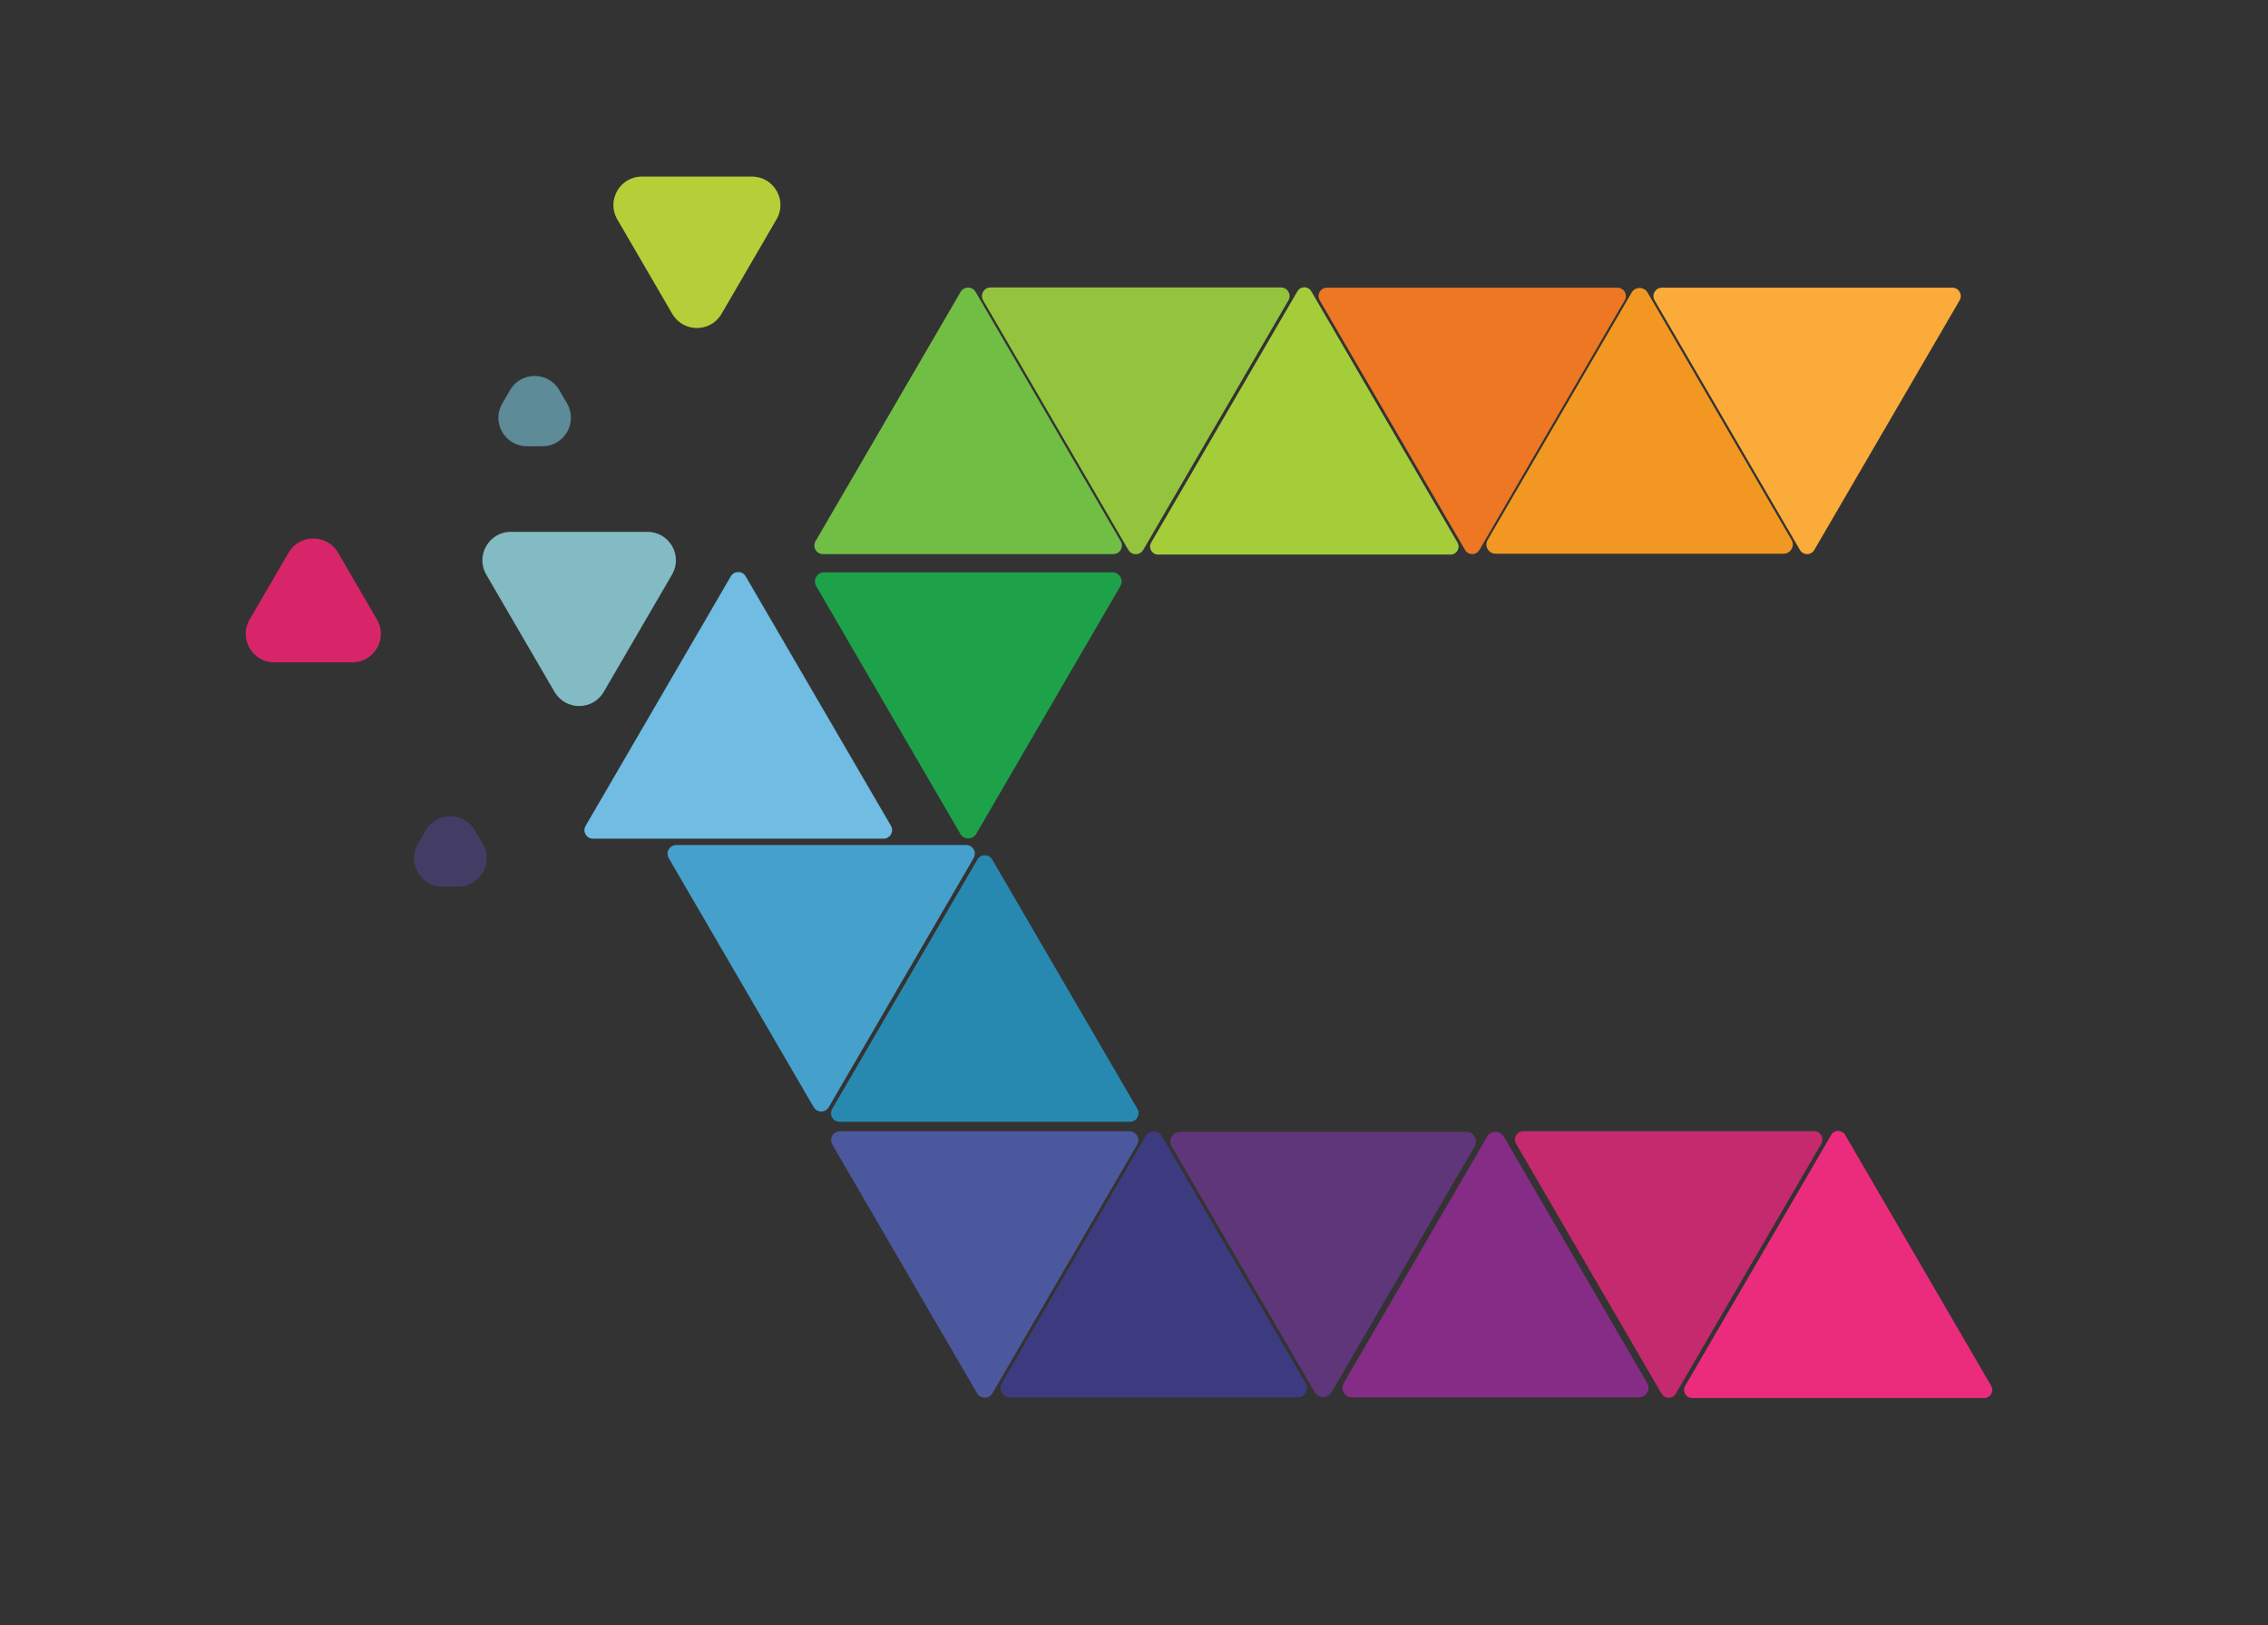<?xml version="1.0" encoding="utf-8"?>
<!-- Generator: Adobe Illustrator 25.4.1, SVG Export Plug-In . SVG Version: 6.00 Build 0)  -->
<svg version="1.1" id="Layer_1" xmlns="http://www.w3.org/2000/svg" xmlns:xlink="http://www.w3.org/1999/xlink" x="0px" y="0px"
	 viewBox="0 0 210.69 150.94" style="enable-background:new 0 0 210.69 150.94;" xml:space="preserve">
<rect x="0" y="0" width="210.69" height="150.94" fill="#333333" stroke="none"/>
<style type="text/css">
	.st0{fill:#F29822;}
	.st1{fill:#FAAB39;}
	.st2{fill:#A5CD3A;}
	.st3{fill:#ED7723;}
	.st4{fill:#852C86;}
	.st5{fill:#C42A6D;}
	.st6{fill:#3D3B80;}
	.st7{fill:#EB2C7D;}
	.st8{fill:#5F367A;}
	.st9{fill:#71BE45;}
	.st10{fill:#D82569;}
	.st11{fill:#5D8B97;}
	.st12{fill:#433D66;}
	.st13{fill:#70BCE2;}
	.st14{fill:#94C43E;}
	.st15{fill:#1DA24A;}
	.st16{fill:#B6CE38;}
	.st17{fill:#82BBC3;}
	.st18{fill:#46A0CC;}
	.st19{fill:#4C589E;}
	.st20{fill:#2789AF;}
	.st21{fill:#060808;}
	.st22{fill:#231F20;}
	.st23{fill:#FFFFFF;}
</style>
<g>
	<path class="st0" d="M38.31-146.44l-13.38,22.98c-0.33,0.57,0.08,1.28,0.74,1.28h26.75c0.66,0,1.07-0.71,0.74-1.28l-13.38-22.98
		C39.46-147.01,38.64-147.01,38.31-146.44z"/>
	<path class="st1" d="M55.29-122.54l13.49-23.17c0.31-0.53-0.07-1.18-0.68-1.18H41.13c-0.61,0-0.99,0.66-0.68,1.18l13.49,23.17
		C54.23-122.02,54.99-122.02,55.29-122.54z"/>
	<path class="st2" d="M7.27-146.57l-13.59,23.35c-0.29,0.49,0.07,1.11,0.64,1.11H21.5c0.57,0,0.92-0.62,0.64-1.11L8.55-146.57
		C8.26-147.06,7.55-147.06,7.27-146.57z"/>
	<path class="st3" d="M24.18-122.54l13.49-23.17c0.31-0.53-0.07-1.18-0.68-1.18H10.01c-0.61,0-0.99,0.66-0.68,1.18l13.49,23.17
		C23.12-122.02,23.88-122.02,24.18-122.54z"/>
	<path class="st4" d="M24.89-68.06L11.56-45.15c-0.34,0.58,0.08,1.32,0.76,1.32h26.67c0.68,0,1.1-0.73,0.76-1.32L26.41-68.06
		C26.07-68.64,25.23-68.64,24.89-68.06z"/>
	<path class="st5" d="M42.42-44.17l13.51-23.21c0.3-0.52-0.07-1.17-0.67-1.17H28.25c-0.6,0-0.97,0.65-0.67,1.17l13.51,23.21
		C41.38-43.66,42.12-43.66,42.42-44.17z"/>
	<path class="st6" d="M-6.84-68.07l-13.35,22.94c-0.34,0.58,0.08,1.32,0.76,1.32h26.7c0.68,0,1.1-0.73,0.76-1.32L-5.33-68.07
		C-5.66-68.65-6.5-68.65-6.84-68.07z"/>
	<path class="st7" d="M56.85-68.19l-13.56,23.3c-0.29,0.5,0.07,1.14,0.65,1.14h27.12c0.58,0,0.95-0.63,0.65-1.14l-13.56-23.3
		C57.86-68.69,57.14-68.69,56.85-68.19z"/>
	<path class="st8" d="M10.43-44.29l13.3-22.85c0.35-0.6-0.08-1.35-0.78-1.35H-3.65c-0.69,0-1.12,0.75-0.78,1.35l13.3,22.85
		C9.22-43.7,10.08-43.7,10.43-44.29z"/>
	<path class="st9" d="M-24.02-146.51l-13.48,23.17c-0.31,0.53,0.07,1.2,0.69,1.2h26.97c0.62,0,1-0.67,0.69-1.2l-13.48-23.17
		C-22.94-147.04-23.71-147.04-24.02-146.51z"/>
	<path class="st10" d="M-86.46-122.28l-3.62,6.22c-1.03,1.76,0.25,3.97,2.29,3.97h7.25c2.04,0,3.31-2.21,2.29-3.97l-3.62-6.22
		C-82.9-124.03-85.44-124.03-86.46-122.28z"/>
	<path class="st11" d="M-65.88-137.38l-0.72,1.24c-1.03,1.76,0.25,3.97,2.29,3.97h1.44c2.04,0,3.31-2.21,2.29-3.97l-0.72-1.24
		C-62.33-139.13-64.86-139.13-65.88-137.38z"/>
	<path class="st12" d="M-73.72-96.48l-0.72,1.24c-1.03,1.76,0.25,3.97,2.29,3.97h1.44c2.04,0,3.31-2.21,2.29-3.97l-0.72-1.24
		C-70.17-98.23-72.7-98.23-73.72-96.48z"/>
	<path class="st13" d="M-45.37-120.09l-13.49,23.18c-0.31,0.53,0.07,1.19,0.69,1.19h26.99c0.61,0,0.99-0.66,0.69-1.19L-44-120.09
		C-44.3-120.62-45.06-120.62-45.37-120.09z"/>
	<path class="st14" d="M-7.06-122.53l13.49-23.18c0.31-0.53-0.07-1.2-0.69-1.2h-26.98c-0.61,0-1,0.67-0.69,1.2l13.49,23.18
		C-8.13-122.01-7.37-122.01-7.06-122.53z"/>
	<path class="st15" d="M-22.57-96.17l13.39-23.01c0.33-0.57-0.08-1.28-0.74-1.28H-36.7c-0.66,0-1.07,0.71-0.74,1.28l13.39,23.01
		C-23.71-95.6-22.9-95.6-22.57-96.17z"/>
	<path class="st16" d="M-46.24-144.46l5.11-8.78c1.03-1.76-0.25-3.97-2.29-3.97h-10.22c-2.04,0-3.31,2.21-2.29,3.97l5.11,8.78
		C-49.79-142.71-47.25-142.71-46.24-144.46z"/>
	<path class="st17" d="M-57.17-109.35l6.34-10.89c1.03-1.76-0.25-3.97-2.29-3.97H-65.8c-2.04,0-3.31,2.21-2.29,3.97l6.34,10.89
		C-60.72-107.6-58.19-107.6-57.17-109.35z"/>
	<path class="st18" d="M-36.28-70.78l13.47-23.14c0.31-0.54-0.08-1.21-0.7-1.21h-26.94c-0.62,0-1.01,0.68-0.7,1.21l13.47,23.14
		C-37.36-70.24-36.59-70.24-36.28-70.78z"/>
	<path class="st19" d="M-21.07-44.2l13.45-23.11c0.32-0.55-0.08-1.23-0.71-1.23h-26.9c-0.63,0-1.03,0.68-0.71,1.23l13.45,23.11
		C-22.17-43.65-21.38-43.65-21.07-44.2z"/>
	<path class="st20" d="M-22.47-93.78l-13.49,23.17c-0.31,0.53,0.07,1.2,0.69,1.2h26.97c0.61,0,1-0.67,0.69-1.2l-13.49-23.17
		C-21.4-94.31-22.16-94.31-22.47-93.78z"/>
	<g>
		<path class="st21" d="M43.41-77.79c0.27,0.47,0.33,0.95,0.2,1.45c-0.13,0.5-0.43,0.88-0.9,1.15c-0.28,0.17-0.6,0.25-0.95,0.25
			c-0.77,0-1.33-0.32-1.68-0.95l-8.79-15.27H5.5v14.32c0,0.52-0.19,0.96-0.56,1.34c-0.38,0.38-0.83,0.56-1.36,0.56
			c-0.53,0-0.99-0.18-1.35-0.55c-0.37-0.37-0.55-0.82-0.55-1.35v-32.17c0-0.02,0-0.03,0.01-0.05c0.01-0.02,0.01-0.03,0.01-0.05
			c0-0.02,0-0.03-0.01-0.05c-0.01-0.02-0.01-0.03-0.01-0.05c0-0.75,0.37-1.25,1.1-1.5c0.12-0.05,0.33-0.08,0.64-0.1
			c0.31-0.02,0.5-0.02,0.59,0h28.84c2.7,0,5.01,0.95,6.91,2.85c1.9,1.9,2.85,4.21,2.85,6.91c0,2.22-0.67,4.21-2.02,5.97
			c-1.34,1.76-3.05,2.93-5.12,3.52L43.41-77.79z M5.5-94.51h26.76c1.8,0,3.34-0.64,4.62-1.92c1.28-1.28,1.92-2.82,1.92-4.62
			c0-1.8-0.64-3.34-1.92-4.62c-1.28-1.28-2.82-1.92-4.62-1.92H5.5V-94.51z"/>
		<path class="st21" d="M49.84-107.58c-0.45,0-0.84-0.16-1.15-0.48c-0.32-0.32-0.48-0.7-0.48-1.15s0.16-0.83,0.48-1.15
			c0.32-0.32,0.7-0.48,1.15-0.48H91.1c0.45,0,0.83,0.16,1.15,0.48c0.32,0.32,0.48,0.7,0.48,1.15s-0.16,0.83-0.48,1.15
			c-0.32,0.32-0.7,0.48-1.15,0.48H49.84z M91.1-94.51c0.45,0,0.83,0.16,1.15,0.48c0.32,0.32,0.48,0.7,0.48,1.15
			s-0.16,0.83-0.48,1.15c-0.32,0.32-0.7,0.48-1.15,0.48H49.84c-0.45,0-0.84-0.16-1.15-0.48c-0.32-0.32-0.48-0.7-0.48-1.15
			s0.16-0.83,0.48-1.15c0.32-0.32,0.7-0.48,1.15-0.48H91.1z M91.1-78.19c0.45,0,0.83,0.16,1.15,0.48c0.32,0.32,0.48,0.7,0.48,1.15
			s-0.16,0.83-0.48,1.15c-0.32,0.32-0.7,0.48-1.15,0.48H49.84c-0.45,0-0.84-0.16-1.15-0.48c-0.32-0.32-0.48-0.7-0.48-1.15
			s0.16-0.83,0.48-1.15c0.32-0.32,0.7-0.48,1.15-0.48H91.1z"/>
		<path class="st21" d="M144.8-77.99c0.3,0.43,0.4,0.91,0.31,1.41c-0.09,0.51-0.35,0.91-0.79,1.21c-0.33,0.23-0.69,0.35-1.08,0.35
			c-0.65,0-1.18-0.28-1.58-0.83l-7.06-10.21h-15.77c-0.52,0-0.96-0.19-1.34-0.56s-0.56-0.83-0.56-1.36c0-0.52,0.18-0.96,0.55-1.34
			c0.37-0.38,0.82-0.56,1.35-0.56h13.12l-10.77-15.57l-20.45,29.62c-0.4,0.55-0.93,0.83-1.58,0.83c-0.38,0-0.74-0.12-1.08-0.35
			c-0.43-0.3-0.7-0.71-0.79-1.23c-0.09-0.52,0.01-0.99,0.31-1.43l22.03-31.9c0.03-0.03,0.08-0.08,0.14-0.13
			c0.06-0.05,0.1-0.08,0.11-0.1c0.02-0.02,0.05-0.05,0.1-0.11c0.05-0.06,0.09-0.1,0.13-0.14l0.02-0.03
			c0.08-0.05,0.23-0.11,0.43-0.18c0.03,0,0.08-0.02,0.14-0.05c0.06-0.03,0.1-0.05,0.14-0.05h0.4h0.33c0.03,0,0.08,0.02,0.15,0.05
			c0.07,0.03,0.12,0.06,0.15,0.08c0.02,0,0.08,0.02,0.18,0.05c0.1,0.03,0.18,0.07,0.23,0.1l0.03,0.03c0.03,0.02,0.06,0.04,0.09,0.08
			c0.02,0.03,0.05,0.07,0.09,0.1c0.03,0.03,0.06,0.06,0.08,0.08l0.23,0.23L144.8-77.99z"/>
		<path class="st21" d="M179.88-110.83c0.45,0,0.83,0.16,1.15,0.48c0.32,0.32,0.48,0.7,0.48,1.15s-0.16,0.83-0.48,1.15
			c-0.32,0.32-0.7,0.48-1.15,0.48h-18.73v30.74c0,0.53-0.19,0.98-0.56,1.35c-0.38,0.37-0.82,0.55-1.34,0.55
			c-0.52,0-0.96-0.18-1.34-0.55c-0.38-0.37-0.56-0.82-0.56-1.35v-30.74h-18.73c-0.45,0-0.84-0.16-1.15-0.48
			c-0.32-0.32-0.48-0.7-0.48-1.15s0.16-0.83,0.48-1.15c0.32-0.32,0.7-0.48,1.15-0.48h20.63H179.88z"/>
		<path class="st21" d="M195.02-78.19c0.45,0,0.83,0.16,1.15,0.48c0.32,0.32,0.48,0.7,0.48,1.15s-0.16,0.83-0.48,1.15
			c-0.32,0.32-0.7,0.48-1.15,0.48h-7.36c-0.45,0-0.84-0.16-1.15-0.48c-0.32-0.32-0.48-0.7-0.48-1.15s0.16-0.83,0.48-1.15
			c0.32-0.32,0.7-0.48,1.15-0.48h1.78v-29.39h-1.78c-0.45,0-0.84-0.16-1.15-0.48c-0.32-0.32-0.48-0.7-0.48-1.15s0.16-0.83,0.48-1.15
			c0.32-0.32,0.7-0.48,1.15-0.48h7.36c0.45,0,0.83,0.16,1.15,0.48c0.32,0.32,0.48,0.7,0.48,1.15s-0.16,0.83-0.48,1.15
			c-0.32,0.32-0.7,0.48-1.15,0.48h-1.78v29.39H195.02z"/>
		<path class="st21" d="M246.85-110.7c0.52-0.09,0.99,0.01,1.43,0.31c0.43,0.3,0.7,0.71,0.79,1.23c0.09,0.52-0.01,0.99-0.31,1.43
			l-22.03,31.9c-0.02,0.02-0.04,0.03-0.06,0.05c-0.02,0.02-0.04,0.03-0.04,0.05c-0.17,0.22-0.29,0.35-0.38,0.4l-0.15,0.08
			c-0.02,0.02-0.05,0.03-0.09,0.05c-0.04,0.02-0.07,0.03-0.09,0.03c-0.28,0.12-0.53,0.18-0.75,0.18c-0.22,0-0.48-0.06-0.78-0.18
			c-0.02,0-0.05-0.01-0.09-0.03c-0.04-0.02-0.07-0.03-0.09-0.05l-0.15-0.08c-0.08-0.05-0.21-0.18-0.38-0.4
			c0-0.02-0.02-0.03-0.05-0.05c-0.03-0.02-0.05-0.03-0.05-0.05l-22.03-31.9c-0.3-0.43-0.41-0.91-0.31-1.43
			c0.09-0.52,0.35-0.93,0.79-1.23c0.43-0.3,0.91-0.4,1.43-0.31c0.52,0.09,0.93,0.35,1.23,0.79l20.48,29.64l20.45-29.64
			C245.92-110.34,246.33-110.6,246.85-110.7z"/>
		<path class="st21" d="M255.33-107.58c-0.45,0-0.84-0.16-1.15-0.48c-0.32-0.32-0.48-0.7-0.48-1.15s0.16-0.83,0.48-1.15
			c0.32-0.32,0.7-0.48,1.15-0.48h41.26c0.45,0,0.83,0.16,1.15,0.48c0.32,0.32,0.48,0.7,0.48,1.15s-0.16,0.83-0.48,1.15
			c-0.32,0.32-0.7,0.48-1.15,0.48H255.33z M296.59-94.51c0.45,0,0.83,0.16,1.15,0.48c0.32,0.32,0.48,0.7,0.48,1.15
			s-0.16,0.83-0.48,1.15c-0.32,0.32-0.7,0.48-1.15,0.48h-41.26c-0.45,0-0.84-0.16-1.15-0.48c-0.32-0.32-0.48-0.7-0.48-1.15
			s0.16-0.83,0.48-1.15c0.32-0.32,0.7-0.48,1.15-0.48H296.59z M296.59-78.19c0.45,0,0.83,0.16,1.15,0.48
			c0.32,0.32,0.48,0.7,0.48,1.15s-0.16,0.83-0.48,1.15c-0.32,0.32-0.7,0.48-1.15,0.48h-41.26c-0.45,0-0.84-0.16-1.15-0.48
			c-0.32-0.32-0.48-0.7-0.48-1.15s0.16-0.83,0.48-1.15c0.32-0.32,0.7-0.48,1.15-0.48H296.59z"/>
	</g>
	<g>
		<g>
			<path class="st22" d="M106.47-42.14c-0.45,0-0.84-0.16-1.15-0.48c-0.32-0.32-0.48-0.71-0.48-1.16v-18.64h-6.06
				c-0.45,0-0.84-0.16-1.16-0.48c-0.32-0.32-0.48-0.71-0.48-1.16s0.16-0.84,0.48-1.16c0.32-0.32,0.71-0.48,1.16-0.48h15.39
				c0.45,0,0.84,0.16,1.16,0.48s0.48,0.71,0.48,1.16s-0.16,0.84-0.48,1.16s-0.71,0.48-1.16,0.48h-6.06v18.64
				c0,0.45-0.16,0.84-0.48,1.16C107.31-42.3,106.93-42.14,106.47-42.14z"/>
			<path class="st22" d="M121.53-42.14H111.2c-0.45,0-0.84-0.16-1.16-0.48c-0.32-0.32-0.48-0.71-0.48-1.16v-20.28
				c0-0.45,0.16-0.84,0.48-1.16c0.32-0.32,0.71-0.48,1.16-0.48h10.33c0.46,0,0.85,0.16,1.16,0.48c0.32,0.32,0.48,0.71,0.48,1.16
				s-0.16,0.84-0.48,1.16c-0.32,0.32-0.71,0.48-1.16,0.48h-8.69v8.97h5.25c0.45,0,0.84,0.16,1.16,0.48
				c0.32,0.32,0.48,0.71,0.48,1.16c0,0.45-0.16,0.84-0.48,1.16s-0.71,0.48-1.16,0.48h-5.25v4.75h8.69c0.46,0,0.85,0.16,1.16,0.48
				c0.32,0.32,0.48,0.71,0.48,1.16c0,0.45-0.16,0.84-0.48,1.16C122.38-42.3,121.99-42.14,121.53-42.14z"/>
			<path class="st22" d="M131.77-41.64c-1.43,0-2.73-0.35-3.91-1.05s-2.11-1.63-2.81-2.8c-0.7-1.17-1.05-2.46-1.05-3.88v-9.25
				c0-1.42,0.35-2.72,1.05-3.89c0.7-1.17,1.64-2.1,2.81-2.79s2.48-1.04,3.91-1.04c1.44,0,2.74,0.35,3.92,1.04s2.11,1.62,2.81,2.79
				c0.7,1.17,1.05,2.46,1.05,3.89c0,0.45-0.16,0.84-0.48,1.16s-0.71,0.48-1.16,0.48s-0.84-0.16-1.16-0.48s-0.48-0.71-0.48-1.16
				c0-0.81-0.2-1.56-0.61-2.23c-0.41-0.67-0.95-1.21-1.63-1.61c-0.68-0.4-1.43-0.6-2.26-0.6c-0.82,0-1.57,0.2-2.26,0.6
				c-0.68,0.4-1.23,0.94-1.63,1.61c-0.4,0.67-0.61,1.42-0.61,2.23v9.25c0,0.81,0.2,1.56,0.61,2.23c0.4,0.67,0.95,1.21,1.63,1.61
				c0.68,0.4,1.44,0.6,2.26,0.6c0.83,0,1.58-0.2,2.26-0.6c0.68-0.4,1.22-0.94,1.63-1.61c0.41-0.67,0.61-1.42,0.61-2.23
				c0-0.46,0.16-0.85,0.48-1.16c0.32-0.32,0.71-0.48,1.16-0.48s0.84,0.16,1.16,0.48c0.32,0.32,0.48,0.71,0.48,1.16
				c0,1.42-0.35,2.71-1.05,3.88c-0.7,1.17-1.64,2.1-2.81,2.8S133.21-41.64,131.77-41.64z"/>
			<path class="st22" d="M153.2-42.14c-0.45,0-0.84-0.16-1.16-0.48c-0.32-0.32-0.48-0.71-0.48-1.16v-6.39h-7.73v6.39
				c0,0.45-0.16,0.84-0.48,1.16c-0.32,0.32-0.71,0.48-1.16,0.48c-0.45,0-0.84-0.16-1.16-0.48c-0.32-0.32-0.48-0.71-0.48-1.16v-20.28
				c0-0.45,0.16-0.84,0.48-1.16c0.32-0.32,0.71-0.48,1.16-0.48c0.46,0,0.85,0.16,1.16,0.48c0.32,0.32,0.48,0.71,0.48,1.16v10.61
				h7.73v-10.61c0-0.45,0.16-0.84,0.48-1.16c0.32-0.32,0.71-0.48,1.16-0.48c0.46,0,0.85,0.16,1.16,0.48s0.48,0.71,0.48,1.16v20.28
				c0,0.45-0.16,0.84-0.48,1.16S153.66-42.14,153.2-42.14z"/>
			<path class="st22" d="M170.87-41.64c-1.43,0-2.73-0.35-3.91-1.05s-2.11-1.63-2.81-2.8c-0.7-1.17-1.05-2.46-1.05-3.88
				c0-0.46,0.16-0.85,0.48-1.16c0.32-0.32,0.71-0.48,1.16-0.48s0.84,0.16,1.16,0.48c0.32,0.32,0.48,0.71,0.48,1.16
				c0,0.81,0.2,1.56,0.61,2.23c0.41,0.67,0.95,1.21,1.63,1.61c0.68,0.4,1.43,0.6,2.25,0.6c0.83,0,1.58-0.2,2.26-0.6
				c0.68-0.4,1.22-0.94,1.63-1.61c0.41-0.67,0.61-1.42,0.61-2.23c0-0.66-0.19-1.2-0.58-1.61c-0.39-0.41-0.98-0.77-1.78-1.08
				c-0.8-0.31-1.81-0.62-3.04-0.93c-0.76-0.2-1.51-0.41-2.25-0.65c-1.85-0.59-3.13-1.4-3.86-2.45c-0.51-0.74-0.77-1.58-0.77-2.52
				c0-1.42,0.35-2.72,1.05-3.89c0.7-1.17,1.64-2.1,2.81-2.79s2.48-1.04,3.91-1.04c1.44,0,2.74,0.35,3.92,1.04s2.12,1.62,2.81,2.79
				c0.7,1.17,1.05,2.46,1.05,3.89c0,0.45-0.16,0.84-0.48,1.16c-0.32,0.32-0.71,0.48-1.16,0.48s-0.84-0.16-1.16-0.48
				c-0.32-0.32-0.48-0.71-0.48-1.16c0-0.81-0.2-1.56-0.61-2.23c-0.41-0.67-0.95-1.21-1.63-1.61c-0.68-0.4-1.43-0.6-2.26-0.6
				c-0.82,0-1.57,0.2-2.25,0.6c-0.68,0.4-1.22,0.94-1.63,1.61c-0.41,0.67-0.61,1.42-0.61,2.23c0,0.55,0.35,0.99,1.05,1.33
				c0.7,0.34,1.83,0.71,3.39,1.11c0.86,0.22,1.72,0.47,2.56,0.75c3.51,1.15,5.27,3.17,5.27,6.06c0,1.42-0.35,2.71-1.05,3.88
				c-0.7,1.17-1.64,2.1-2.81,2.8S172.31-41.64,170.87-41.64z"/>
			<path class="st22" d="M187.45-41.64c-1.44,0-2.74-0.35-3.92-1.05s-2.11-1.63-2.81-2.8c-0.7-1.17-1.05-2.46-1.05-3.88v-9.25
				c0-1.42,0.35-2.72,1.05-3.89c0.7-1.17,1.64-2.1,2.81-2.79s2.48-1.04,3.92-1.04c1.43,0,2.73,0.35,3.91,1.04s2.12,1.62,2.81,2.79
				c0.7,1.17,1.05,2.46,1.05,3.89v9.25c0,1.42-0.35,2.71-1.05,3.88c-0.7,1.17-1.64,2.1-2.81,2.8S188.88-41.64,187.45-41.64z
				 M187.45-44.93c0.82,0,1.57-0.2,2.26-0.6c0.68-0.4,1.23-0.94,1.63-1.61c0.4-0.67,0.6-1.42,0.6-2.23v-9.25
				c0-0.81-0.2-1.56-0.6-2.23c-0.4-0.67-0.95-1.21-1.63-1.61c-0.68-0.4-1.44-0.6-2.26-0.6c-0.83,0-1.58,0.2-2.26,0.6
				c-0.68,0.4-1.22,0.94-1.63,1.61c-0.41,0.67-0.61,1.42-0.61,2.23v9.25c0,0.81,0.2,1.56,0.61,2.23c0.41,0.67,0.95,1.21,1.63,1.61
				C185.87-45.13,186.62-44.93,187.45-44.93z"/>
			<path class="st22" d="M208.2-42.14h-10.33c-0.45,0-0.84-0.16-1.16-0.48c-0.32-0.32-0.48-0.71-0.48-1.16v-20.28
				c0-0.45,0.16-0.84,0.48-1.16c0.32-0.32,0.71-0.48,1.16-0.48s0.84,0.16,1.16,0.48c0.32,0.32,0.48,0.71,0.48,1.16v18.64h8.69
				c0.45,0,0.84,0.16,1.16,0.48c0.32,0.32,0.48,0.71,0.48,1.16c0,0.45-0.16,0.84-0.48,1.16C209.04-42.3,208.66-42.14,208.2-42.14z"
				/>
			<path class="st22" d="M218.33-41.64c-1.43,0-2.73-0.35-3.91-1.05s-2.11-1.63-2.81-2.8c-0.7-1.17-1.05-2.46-1.05-3.88v-14.69
				c0-0.45,0.16-0.84,0.48-1.16c0.32-0.32,0.71-0.48,1.16-0.48s0.84,0.16,1.16,0.48c0.32,0.32,0.48,0.71,0.48,1.16v14.69
				c0,0.81,0.2,1.56,0.61,2.23c0.4,0.67,0.95,1.21,1.62,1.61c0.68,0.4,1.43,0.6,2.26,0.6c0.83,0,1.58-0.2,2.26-0.6
				c0.68-0.4,1.22-0.94,1.63-1.61c0.41-0.67,0.61-1.42,0.61-2.23v-14.69c0-0.45,0.16-0.84,0.48-1.16s0.71-0.48,1.16-0.48
				c0.45,0,0.84,0.16,1.16,0.48c0.32,0.32,0.48,0.71,0.48,1.16v14.69c0,1.42-0.35,2.71-1.05,3.88s-1.64,2.1-2.82,2.8
				C221.06-41.99,219.75-41.64,218.33-41.64z"/>
			<path class="st22" d="M236.67-42.14c-0.45,0-0.84-0.16-1.15-0.48s-0.48-0.71-0.48-1.16v-18.64h-6.06c-0.45,0-0.84-0.16-1.16-0.48
				c-0.32-0.32-0.48-0.71-0.48-1.16s0.16-0.84,0.48-1.16c0.32-0.32,0.71-0.48,1.16-0.48h15.39c0.45,0,0.84,0.16,1.16,0.48
				c0.32,0.32,0.48,0.71,0.48,1.16s-0.16,0.84-0.48,1.16c-0.32,0.32-0.71,0.48-1.16,0.48h-6.06v18.64c0,0.45-0.16,0.84-0.48,1.16
				C237.52-42.3,237.13-42.14,236.67-42.14z"/>
			<path class="st22" d="M241.41-42.14c-0.45,0-0.84-0.16-1.16-0.48c-0.32-0.32-0.48-0.71-0.48-1.16v-20.28
				c0-0.45,0.16-0.84,0.48-1.16c0.32-0.32,0.71-0.48,1.16-0.48s0.84,0.16,1.16,0.48c0.32,0.32,0.48,0.71,0.48,1.16v20.28
				c0,0.45-0.16,0.84-0.48,1.16C242.24-42.3,241.86-42.14,241.41-42.14z"/>
			<path class="st22" d="M251.92-41.64c-1.44,0-2.74-0.35-3.92-1.05s-2.11-1.63-2.81-2.8s-1.05-2.46-1.05-3.88v-9.25
				c0-1.42,0.35-2.72,1.05-3.89s1.64-2.1,2.81-2.79s2.48-1.04,3.92-1.04c1.43,0,2.73,0.35,3.91,1.04c1.18,0.69,2.11,1.62,2.81,2.79
				s1.05,2.46,1.05,3.89v9.25c0,1.42-0.35,2.71-1.05,3.88s-1.64,2.1-2.81,2.8C254.65-41.99,253.35-41.64,251.92-41.64z
				 M251.92-44.93c0.82,0,1.57-0.2,2.26-0.6c0.68-0.4,1.23-0.94,1.63-1.61c0.4-0.67,0.61-1.42,0.61-2.23v-9.25
				c0-0.81-0.2-1.56-0.61-2.23c-0.4-0.67-0.95-1.21-1.63-1.61c-0.69-0.4-1.44-0.6-2.26-0.6c-0.83,0-1.58,0.2-2.26,0.6
				c-0.68,0.4-1.22,0.94-1.63,1.61c-0.41,0.67-0.61,1.42-0.61,2.23v9.25c0,0.81,0.2,1.56,0.61,2.23c0.41,0.67,0.95,1.21,1.63,1.61
				C250.34-45.13,251.09-44.93,251.92-44.93z"/>
			<path class="st22" d="M274.56-42.14c-0.28,0-0.55-0.07-0.79-0.21c-0.25-0.14-0.45-0.34-0.61-0.59l-9.17-15.22v14.38
				c0,0.45-0.16,0.84-0.48,1.16c-0.32,0.32-0.71,0.48-1.16,0.48s-0.84-0.16-1.16-0.48c-0.32-0.32-0.48-0.71-0.48-1.16v-20.28
				c0-0.37,0.11-0.7,0.34-0.99c0.32-0.42,0.76-0.64,1.32-0.64c0.57,0,1.03,0.26,1.38,0.79l9.17,15.22v-14.38
				c0-0.45,0.16-0.84,0.48-1.16c0.32-0.32,0.71-0.48,1.16-0.48s0.84,0.16,1.16,0.48c0.32,0.32,0.48,0.71,0.48,1.16v20.28
				c0,0.37-0.11,0.7-0.33,0.98c-0.22,0.29-0.51,0.49-0.87,0.59C274.86-42.16,274.71-42.14,274.56-42.14z"/>
		</g>
	</g>
</g>
<g>
	<path class="st0" d="M151.58,27.17L138.2,50.15c-0.33,0.57,0.08,1.28,0.74,1.28h26.75c0.66,0,1.07-0.71,0.74-1.28l-13.38-22.98
		C152.72,26.61,151.9,26.61,151.58,27.17z"/>
	<path class="st1" d="M168.55,51.07l13.49-23.17c0.31-0.53-0.07-1.18-0.68-1.18h-26.97c-0.61,0-0.99,0.66-0.68,1.18l13.49,23.17
		C167.5,51.6,168.25,51.6,168.55,51.07z"/>
	<path class="st2" d="M120.53,27.05L106.94,50.4c-0.29,0.49,0.07,1.11,0.64,1.11h27.18c0.57,0,0.92-0.62,0.64-1.11l-13.59-23.35
		C121.52,26.56,120.82,26.56,120.53,27.05z"/>
	<path class="st3" d="M137.44,51.07l13.49-23.17c0.31-0.53-0.07-1.18-0.68-1.18h-26.97c-0.61,0-0.99,0.66-0.68,1.18l13.49,23.17
		C136.38,51.6,137.14,51.6,137.44,51.07z"/>
	<path class="st4" d="M138.16,105.56l-13.33,22.91c-0.34,0.58,0.08,1.32,0.76,1.32h26.67c0.68,0,1.1-0.73,0.76-1.32l-13.33-22.91
		C139.33,104.98,138.49,104.98,138.16,105.56z"/>
	<path class="st5" d="M155.68,129.45l13.51-23.21c0.3-0.52-0.07-1.17-0.67-1.17h-27.01c-0.6,0-0.97,0.65-0.67,1.17l13.51,23.21
		C154.64,129.96,155.39,129.96,155.68,129.45z"/>
	<path class="st6" d="M106.42,105.54l-13.35,22.94c-0.34,0.58,0.08,1.32,0.76,1.32h26.7c0.68,0,1.1-0.73,0.76-1.32l-13.35-22.94
		C107.6,104.96,106.76,104.96,106.42,105.54z"/>
	<path class="st7" d="M170.11,105.42l-13.56,23.3c-0.29,0.5,0.07,1.14,0.65,1.14h27.12c0.58,0,0.95-0.63,0.65-1.14l-13.56-23.3
		C171.12,104.92,170.4,104.92,170.11,105.42z"/>
	<path class="st8" d="M123.69,129.33l13.3-22.85c0.35-0.6-0.08-1.35-0.78-1.35h-26.59c-0.69,0-1.12,0.75-0.78,1.35l13.3,22.85
		C122.48,129.92,123.34,129.92,123.69,129.33z"/>
	<path class="st9" d="M89.24,27.11L75.76,50.27c-0.31,0.53,0.07,1.2,0.69,1.2h26.97c0.62,0,1-0.67,0.69-1.2L90.63,27.11
		C90.32,26.58,89.55,26.58,89.24,27.11z"/>
	<path class="st10" d="M26.81,51.33l-3.62,6.22c-1.03,1.76,0.25,3.97,2.29,3.97h7.25c2.04,0,3.31-2.21,2.29-3.97l-3.62-6.22
		C30.36,49.58,27.83,49.58,26.81,51.33z"/>
	<path class="st11" d="M47.38,36.24l-0.72,1.24c-1.03,1.76,0.25,3.97,2.29,3.97h1.44c2.04,0,3.31-2.21,2.29-3.97l-0.72-1.24
		C50.93,34.48,48.4,34.48,47.38,36.24z"/>
	<path class="st12" d="M39.55,77.14l-0.72,1.24c-1.03,1.76,0.25,3.97,2.29,3.97h1.44c2.04,0,3.31-2.21,2.29-3.97l-0.72-1.24
		C43.1,75.39,40.57,75.39,39.55,77.14z"/>
	<path class="st13" d="M67.89,53.53L54.4,76.71c-0.31,0.53,0.07,1.19,0.69,1.19h26.99c0.61,0,0.99-0.66,0.69-1.19L69.27,53.53
		C68.96,53,68.2,53,67.89,53.53z"/>
	<path class="st14" d="M106.2,51.08l13.49-23.18c0.31-0.53-0.07-1.2-0.69-1.2H92.02c-0.61,0-1,0.67-0.69,1.2l13.49,23.18
		C105.13,51.61,105.89,51.61,106.2,51.08z"/>
	<path class="st15" d="M90.69,77.45l13.39-23.01c0.33-0.57-0.08-1.28-0.74-1.28H76.56c-0.66,0-1.07,0.71-0.74,1.28l13.39,23.01
		C89.55,78.02,90.36,78.02,90.69,77.45z"/>
	<path class="st16" d="M67.03,29.15l5.11-8.78c1.03-1.76-0.25-3.97-2.29-3.97H59.63c-2.04,0-3.31,2.21-2.29,3.97l5.11,8.78
		C63.48,30.91,66.01,30.91,67.03,29.15z"/>
	<path class="st17" d="M56.09,64.26l6.34-10.89c1.03-1.76-0.25-3.97-2.29-3.97H47.46c-2.04,0-3.31,2.21-2.29,3.97l6.34,10.89
		C52.54,66.02,55.07,66.02,56.09,64.26z"/>
	<path class="st18" d="M76.99,102.84L90.45,79.7c0.31-0.54-0.08-1.21-0.7-1.21H62.82c-0.62,0-1.01,0.68-0.7,1.21l13.47,23.14
		C75.9,103.38,76.67,103.38,76.99,102.84z"/>
	<path class="st19" d="M92.19,129.42l13.45-23.11c0.32-0.55-0.08-1.23-0.71-1.23h-26.9c-0.63,0-1.03,0.68-0.71,1.23l13.45,23.11
		C91.09,129.96,91.88,129.96,92.19,129.42z"/>
	<path class="st20" d="M90.8,79.83l-13.49,23.17c-0.31,0.53,0.07,1.2,0.69,1.2h26.97c0.61,0,1-0.67,0.69-1.2L92.17,79.83
		C91.87,79.31,91.1,79.31,90.8,79.83z"/>
</g>
<g>
	<path class="st23" d="M286.88,268.32c0.27,0.47,0.33,0.95,0.2,1.45c-0.13,0.5-0.43,0.88-0.9,1.15c-0.28,0.17-0.6,0.25-0.95,0.25
		c-0.77,0-1.33-0.32-1.68-0.95l-8.79-15.27h-25.79v14.32c0,0.52-0.19,0.96-0.56,1.34c-0.38,0.38-0.83,0.56-1.36,0.56
		c-0.53,0-0.99-0.18-1.35-0.55c-0.37-0.37-0.55-0.82-0.55-1.35v-32.17c0-0.02,0-0.03,0.01-0.05c0.01-0.02,0.01-0.03,0.01-0.05
		c0-0.02,0-0.03-0.01-0.05c-0.01-0.02-0.01-0.03-0.01-0.05c0-0.75,0.37-1.25,1.1-1.5c0.12-0.05,0.33-0.08,0.64-0.1
		c0.31-0.02,0.5-0.02,0.59,0h28.84c2.7,0,5.01,0.95,6.91,2.85c1.9,1.9,2.85,4.21,2.85,6.91c0,2.22-0.67,4.21-2.02,5.97
		c-1.34,1.76-3.05,2.93-5.12,3.52L286.88,268.32z M248.98,251.6h26.76c1.8,0,3.34-0.64,4.62-1.92c1.28-1.28,1.92-2.82,1.92-4.62
		c0-1.8-0.64-3.34-1.92-4.62c-1.28-1.28-2.82-1.92-4.62-1.92h-26.76V251.6z"/>
	<path class="st23" d="M293.32,238.53c-0.45,0-0.84-0.16-1.15-0.48c-0.32-0.32-0.48-0.7-0.48-1.15s0.16-0.83,0.48-1.15
		c0.32-0.32,0.7-0.48,1.15-0.48h41.26c0.45,0,0.83,0.16,1.15,0.48c0.32,0.32,0.48,0.7,0.48,1.15s-0.16,0.83-0.48,1.15
		c-0.32,0.32-0.7,0.48-1.15,0.48H293.32z M334.57,251.6c0.45,0,0.83,0.16,1.15,0.48c0.32,0.32,0.48,0.7,0.48,1.15
		s-0.16,0.83-0.48,1.15c-0.32,0.32-0.7,0.48-1.15,0.48h-41.26c-0.45,0-0.84-0.16-1.15-0.48c-0.32-0.32-0.48-0.7-0.48-1.15
		s0.16-0.83,0.48-1.15c0.32-0.32,0.7-0.48,1.15-0.48H334.57z M334.57,267.92c0.45,0,0.83,0.16,1.15,0.48
		c0.32,0.32,0.48,0.7,0.48,1.15s-0.16,0.83-0.48,1.15c-0.32,0.32-0.7,0.48-1.15,0.48h-41.26c-0.45,0-0.84-0.16-1.15-0.48
		c-0.32-0.32-0.48-0.7-0.48-1.15s0.16-0.83,0.48-1.15c0.32-0.32,0.7-0.48,1.15-0.48H334.57z"/>
	<path class="st23" d="M388.27,268.12c0.3,0.43,0.4,0.91,0.31,1.41c-0.09,0.51-0.35,0.91-0.79,1.21c-0.33,0.23-0.69,0.35-1.08,0.35
		c-0.65,0-1.18-0.28-1.58-0.83l-7.06-10.21h-15.77c-0.52,0-0.96-0.19-1.34-0.56c-0.38-0.38-0.56-0.83-0.56-1.36
		c0-0.52,0.18-0.96,0.55-1.34c0.37-0.38,0.82-0.56,1.35-0.56h13.12l-10.77-15.57l-20.45,29.62c-0.4,0.55-0.93,0.83-1.58,0.83
		c-0.38,0-0.74-0.12-1.08-0.35c-0.43-0.3-0.7-0.71-0.79-1.23c-0.09-0.52,0.01-0.99,0.31-1.43l22.03-31.9
		c0.03-0.03,0.08-0.08,0.14-0.13c0.06-0.05,0.1-0.08,0.11-0.1c0.02-0.02,0.05-0.05,0.1-0.11c0.05-0.06,0.09-0.1,0.13-0.14l0.02-0.03
		c0.08-0.05,0.23-0.11,0.43-0.18c0.03,0,0.08-0.02,0.14-0.05c0.06-0.03,0.1-0.05,0.14-0.05h0.4h0.33c0.03,0,0.08,0.02,0.15,0.05
		c0.07,0.03,0.12,0.06,0.15,0.08c0.02,0,0.08,0.02,0.18,0.05c0.1,0.03,0.17,0.07,0.23,0.1l0.03,0.03c0.03,0.02,0.06,0.04,0.09,0.08
		c0.02,0.03,0.05,0.07,0.09,0.1c0.03,0.03,0.06,0.06,0.08,0.08l0.23,0.23L388.27,268.12z"/>
	<path class="st23" d="M423.35,235.28c0.45,0,0.83,0.16,1.15,0.48c0.32,0.32,0.48,0.7,0.48,1.15s-0.16,0.83-0.48,1.15
		c-0.32,0.32-0.7,0.48-1.15,0.48h-18.73v30.74c0,0.53-0.19,0.98-0.56,1.35c-0.38,0.37-0.82,0.55-1.34,0.55
		c-0.52,0-0.96-0.18-1.34-0.55c-0.38-0.37-0.56-0.82-0.56-1.35v-30.74h-18.73c-0.45,0-0.84-0.16-1.15-0.48
		c-0.32-0.32-0.48-0.7-0.48-1.15s0.16-0.83,0.48-1.15c0.32-0.32,0.7-0.48,1.15-0.48h20.63H423.35z"/>
	<path class="st23" d="M438.5,267.92c0.45,0,0.83,0.16,1.15,0.48c0.32,0.32,0.48,0.7,0.48,1.15s-0.16,0.83-0.48,1.15
		c-0.32,0.32-0.7,0.48-1.15,0.48h-7.36c-0.45,0-0.84-0.16-1.15-0.48c-0.32-0.32-0.48-0.7-0.48-1.15s0.16-0.83,0.48-1.15
		c0.32-0.32,0.7-0.48,1.15-0.48h1.78v-29.39h-1.78c-0.45,0-0.84-0.16-1.15-0.48c-0.32-0.32-0.48-0.7-0.48-1.15s0.16-0.83,0.48-1.15
		c0.32-0.32,0.7-0.48,1.15-0.48h7.36c0.45,0,0.83,0.16,1.15,0.48c0.32,0.32,0.48,0.7,0.48,1.15s-0.16,0.83-0.48,1.15
		c-0.32,0.32-0.7,0.48-1.15,0.48h-1.78v29.39H438.5z"/>
	<path class="st23" d="M490.32,235.42c0.52-0.09,0.99,0.01,1.43,0.31c0.43,0.3,0.7,0.71,0.79,1.23c0.09,0.52-0.01,0.99-0.31,1.43
		l-22.03,31.9c-0.02,0.02-0.04,0.03-0.06,0.05c-0.02,0.02-0.04,0.03-0.04,0.05c-0.17,0.22-0.29,0.35-0.38,0.4l-0.15,0.08
		c-0.02,0.02-0.05,0.03-0.09,0.05c-0.04,0.02-0.07,0.03-0.09,0.03c-0.28,0.12-0.53,0.18-0.75,0.18c-0.22,0-0.48-0.06-0.78-0.18
		c-0.02,0-0.05-0.01-0.09-0.03c-0.04-0.02-0.07-0.03-0.09-0.05l-0.15-0.08c-0.08-0.05-0.21-0.18-0.38-0.4
		c0-0.02-0.02-0.03-0.05-0.05c-0.03-0.02-0.05-0.03-0.05-0.05l-22.03-31.9c-0.3-0.43-0.41-0.91-0.31-1.43
		c0.09-0.52,0.35-0.93,0.79-1.23c0.43-0.3,0.91-0.4,1.43-0.31c0.52,0.09,0.93,0.35,1.23,0.79l20.48,29.64l20.45-29.64
		C489.39,235.77,489.8,235.51,490.32,235.42z"/>
	<path class="st23" d="M498.81,238.53c-0.45,0-0.84-0.16-1.15-0.48c-0.32-0.32-0.48-0.7-0.48-1.15s0.16-0.83,0.48-1.15
		c0.32-0.32,0.7-0.48,1.15-0.48h41.26c0.45,0,0.83,0.16,1.15,0.48c0.32,0.32,0.48,0.7,0.48,1.15s-0.16,0.83-0.48,1.15
		c-0.32,0.32-0.7,0.48-1.15,0.48H498.81z M540.06,251.6c0.45,0,0.83,0.16,1.15,0.48c0.32,0.32,0.48,0.7,0.48,1.15
		s-0.16,0.83-0.48,1.15c-0.32,0.32-0.7,0.48-1.15,0.48h-41.26c-0.45,0-0.84-0.16-1.15-0.48c-0.32-0.32-0.48-0.7-0.48-1.15
		s0.16-0.83,0.48-1.15c0.32-0.32,0.7-0.48,1.15-0.48H540.06z M540.06,267.92c0.45,0,0.83,0.16,1.15,0.48
		c0.32,0.32,0.48,0.7,0.48,1.15s-0.16,0.83-0.48,1.15c-0.32,0.32-0.7,0.48-1.15,0.48h-41.26c-0.45,0-0.84-0.16-1.15-0.48
		c-0.32-0.32-0.48-0.7-0.48-1.15s0.16-0.83,0.48-1.15c0.32-0.32,0.7-0.48,1.15-0.48H540.06z"/>
</g>
<g>
	<g>
		<path class="st23" d="M349.94,303.98c-0.45,0-0.84-0.16-1.15-0.48c-0.32-0.32-0.48-0.71-0.48-1.16v-18.64h-6.06
			c-0.45,0-0.84-0.16-1.16-0.48c-0.32-0.32-0.48-0.71-0.48-1.16s0.16-0.84,0.48-1.16c0.32-0.32,0.71-0.48,1.16-0.48h15.39
			c0.45,0,0.84,0.16,1.16,0.48s0.48,0.71,0.48,1.16s-0.16,0.84-0.48,1.16s-0.71,0.48-1.16,0.48h-6.06v18.64
			c0,0.45-0.16,0.84-0.48,1.16C350.79,303.82,350.4,303.98,349.94,303.98z"/>
		<path class="st23" d="M365,303.98h-10.33c-0.45,0-0.84-0.16-1.16-0.48c-0.32-0.32-0.48-0.71-0.48-1.16v-20.28
			c0-0.45,0.16-0.84,0.48-1.16c0.32-0.32,0.71-0.48,1.16-0.48H365c0.46,0,0.85,0.16,1.16,0.48c0.32,0.32,0.48,0.71,0.48,1.16
			s-0.16,0.84-0.48,1.16c-0.32,0.32-0.71,0.48-1.16,0.48h-8.69v8.97h5.25c0.45,0,0.84,0.16,1.16,0.48c0.32,0.32,0.48,0.71,0.48,1.16
			c0,0.45-0.16,0.84-0.48,1.16s-0.71,0.48-1.16,0.48h-5.25v4.75H365c0.46,0,0.85,0.16,1.16,0.48c0.32,0.32,0.48,0.71,0.48,1.16
			c0,0.45-0.16,0.84-0.48,1.16C365.85,303.82,365.46,303.98,365,303.98z"/>
		<path class="st23" d="M375.25,304.47c-1.43,0-2.73-0.35-3.91-1.05s-2.11-1.63-2.81-2.8c-0.7-1.17-1.05-2.46-1.05-3.88v-9.25
			c0-1.42,0.35-2.72,1.05-3.88c0.7-1.17,1.64-2.1,2.81-2.79c1.18-0.69,2.48-1.04,3.91-1.04c1.44,0,2.74,0.35,3.92,1.04
			c1.18,0.69,2.11,1.62,2.81,2.79c0.7,1.17,1.05,2.46,1.05,3.88c0,0.45-0.16,0.84-0.48,1.16s-0.71,0.48-1.16,0.48
			s-0.84-0.16-1.16-0.48s-0.48-0.71-0.48-1.16c0-0.81-0.2-1.56-0.61-2.23c-0.41-0.67-0.95-1.21-1.63-1.61
			c-0.68-0.4-1.43-0.6-2.26-0.6c-0.82,0-1.57,0.2-2.26,0.6c-0.68,0.4-1.23,0.94-1.63,1.61c-0.4,0.67-0.61,1.42-0.61,2.23v9.25
			c0,0.81,0.2,1.56,0.61,2.23c0.4,0.67,0.95,1.21,1.63,1.61c0.68,0.4,1.44,0.6,2.26,0.6c0.83,0,1.58-0.2,2.26-0.6
			c0.68-0.4,1.22-0.94,1.63-1.61c0.41-0.67,0.61-1.42,0.61-2.23c0-0.46,0.16-0.85,0.48-1.16c0.32-0.32,0.71-0.48,1.16-0.48
			s0.84,0.16,1.16,0.48c0.32,0.32,0.48,0.71,0.48,1.16c0,1.41-0.35,2.71-1.05,3.88c-0.7,1.17-1.64,2.1-2.81,2.8
			S376.68,304.47,375.25,304.47z"/>
		<path class="st23" d="M396.68,303.98c-0.45,0-0.84-0.16-1.16-0.48c-0.32-0.32-0.48-0.71-0.48-1.16v-6.39h-7.73v6.39
			c0,0.45-0.16,0.84-0.48,1.16c-0.32,0.32-0.71,0.48-1.16,0.48c-0.45,0-0.84-0.16-1.16-0.48c-0.32-0.32-0.48-0.71-0.48-1.16v-20.28
			c0-0.45,0.16-0.84,0.48-1.16c0.32-0.32,0.71-0.48,1.16-0.48c0.46,0,0.85,0.16,1.16,0.48c0.32,0.32,0.48,0.71,0.48,1.16v10.61h7.73
			v-10.61c0-0.45,0.16-0.84,0.48-1.16s0.71-0.48,1.16-0.48c0.46,0,0.85,0.16,1.16,0.48c0.32,0.32,0.48,0.71,0.48,1.16v20.28
			c0,0.45-0.16,0.84-0.48,1.16C397.52,303.82,397.13,303.98,396.68,303.98z"/>
		<path class="st23" d="M414.34,304.47c-1.43,0-2.73-0.35-3.91-1.05s-2.11-1.63-2.81-2.8c-0.7-1.17-1.05-2.46-1.05-3.88
			c0-0.46,0.16-0.85,0.48-1.16c0.32-0.32,0.71-0.48,1.16-0.48s0.84,0.16,1.16,0.48c0.32,0.32,0.48,0.71,0.48,1.16
			c0,0.81,0.2,1.56,0.61,2.23c0.41,0.67,0.95,1.21,1.63,1.61c0.68,0.4,1.43,0.6,2.25,0.6c0.83,0,1.58-0.2,2.26-0.6
			c0.68-0.4,1.22-0.94,1.63-1.61c0.41-0.67,0.61-1.42,0.61-2.23c0-0.66-0.19-1.2-0.58-1.62s-0.98-0.77-1.78-1.08
			s-1.81-0.62-3.04-0.93c-0.76-0.2-1.51-0.41-2.25-0.65c-1.85-0.59-3.13-1.41-3.86-2.45c-0.51-0.74-0.77-1.58-0.77-2.52
			c0-1.42,0.35-2.72,1.05-3.88c0.7-1.17,1.64-2.1,2.81-2.79c1.18-0.69,2.48-1.04,3.91-1.04c1.44,0,2.74,0.35,3.92,1.04
			c1.18,0.69,2.11,1.62,2.81,2.79c0.7,1.17,1.05,2.46,1.05,3.88c0,0.45-0.16,0.84-0.48,1.16s-0.71,0.48-1.16,0.48
			s-0.84-0.16-1.16-0.48s-0.48-0.71-0.48-1.16c0-0.81-0.2-1.56-0.61-2.23c-0.41-0.67-0.95-1.21-1.63-1.61
			c-0.68-0.4-1.43-0.6-2.26-0.6c-0.82,0-1.57,0.2-2.25,0.6c-0.68,0.4-1.22,0.94-1.63,1.61c-0.41,0.67-0.61,1.42-0.61,2.23
			c0,0.55,0.35,0.99,1.05,1.33c0.7,0.34,1.83,0.71,3.39,1.11c0.86,0.22,1.72,0.47,2.56,0.75c3.51,1.15,5.27,3.17,5.27,6.06
			c0,1.41-0.35,2.71-1.05,3.88c-0.7,1.17-1.64,2.1-2.81,2.8S415.78,304.47,414.34,304.47z"/>
		<path class="st23" d="M430.92,304.47c-1.44,0-2.74-0.35-3.92-1.05s-2.11-1.63-2.81-2.8c-0.7-1.17-1.05-2.46-1.05-3.88v-9.25
			c0-1.42,0.35-2.72,1.05-3.88c0.7-1.17,1.64-2.1,2.81-2.79c1.18-0.69,2.48-1.04,3.92-1.04c1.43,0,2.73,0.35,3.91,1.04
			c1.18,0.69,2.11,1.62,2.81,2.79c0.7,1.17,1.05,2.46,1.05,3.88v9.25c0,1.41-0.35,2.71-1.05,3.88c-0.7,1.17-1.64,2.1-2.81,2.8
			S432.35,304.47,430.92,304.47z M430.92,301.19c0.82,0,1.57-0.2,2.26-0.6c0.68-0.4,1.23-0.94,1.63-1.61s0.6-1.42,0.6-2.23v-9.25
			c0-0.81-0.2-1.56-0.6-2.23c-0.4-0.67-0.95-1.21-1.63-1.61c-0.68-0.4-1.44-0.6-2.26-0.6c-0.83,0-1.58,0.2-2.26,0.6
			c-0.68,0.4-1.22,0.94-1.63,1.61c-0.41,0.67-0.61,1.42-0.61,2.23v9.25c0,0.81,0.2,1.56,0.61,2.23c0.41,0.67,0.95,1.21,1.63,1.61
			C429.34,300.99,430.1,301.19,430.92,301.19z"/>
		<path class="st23" d="M451.68,303.98h-10.33c-0.45,0-0.84-0.16-1.16-0.48c-0.32-0.32-0.48-0.71-0.48-1.16v-20.28
			c0-0.45,0.16-0.84,0.48-1.16c0.32-0.32,0.71-0.48,1.16-0.48s0.84,0.16,1.16,0.48s0.48,0.71,0.48,1.16v18.64h8.69
			c0.45,0,0.84,0.16,1.16,0.48c0.32,0.32,0.48,0.71,0.48,1.16c0,0.45-0.16,0.84-0.48,1.16
			C452.52,303.82,452.13,303.98,451.68,303.98z"/>
		<path class="st23" d="M461.8,304.47c-1.43,0-2.73-0.35-3.91-1.05s-2.11-1.63-2.81-2.8c-0.7-1.17-1.05-2.46-1.05-3.88v-14.69
			c0-0.45,0.16-0.84,0.48-1.16c0.32-0.32,0.71-0.48,1.16-0.48s0.84,0.16,1.16,0.48s0.48,0.71,0.48,1.16v14.69
			c0,0.81,0.2,1.56,0.61,2.23c0.4,0.67,0.94,1.21,1.62,1.61c0.68,0.4,1.43,0.6,2.26,0.6s1.58-0.2,2.26-0.6
			c0.68-0.4,1.22-0.94,1.63-1.61c0.41-0.67,0.61-1.42,0.61-2.23v-14.69c0-0.45,0.16-0.84,0.48-1.16c0.32-0.32,0.71-0.48,1.16-0.48
			c0.45,0,0.84,0.16,1.16,0.48s0.48,0.71,0.48,1.16v14.69c0,1.41-0.35,2.71-1.05,3.88c-0.7,1.17-1.64,2.1-2.82,2.8
			C464.53,304.12,463.23,304.47,461.8,304.47z"/>
		<path class="st23" d="M480.14,303.98c-0.45,0-0.84-0.16-1.15-0.48c-0.32-0.32-0.48-0.71-0.48-1.16v-18.64h-6.06
			c-0.45,0-0.84-0.16-1.16-0.48c-0.32-0.32-0.48-0.71-0.48-1.16s0.16-0.84,0.48-1.16c0.32-0.32,0.71-0.48,1.16-0.48h15.39
			c0.45,0,0.84,0.16,1.16,0.48s0.48,0.71,0.48,1.16s-0.16,0.84-0.48,1.16s-0.71,0.48-1.16,0.48h-6.06v18.64
			c0,0.45-0.16,0.84-0.48,1.16C480.99,303.82,480.6,303.98,480.14,303.98z"/>
		<path class="st23" d="M484.88,303.98c-0.45,0-0.84-0.16-1.16-0.48c-0.32-0.32-0.48-0.71-0.48-1.16v-20.28
			c0-0.45,0.16-0.84,0.48-1.16c0.32-0.32,0.71-0.48,1.16-0.48s0.84,0.16,1.16,0.48s0.48,0.71,0.48,1.16v20.28
			c0,0.45-0.16,0.84-0.48,1.16C485.72,303.82,485.33,303.98,484.88,303.98z"/>
		<path class="st23" d="M495.39,304.47c-1.44,0-2.74-0.35-3.92-1.05s-2.11-1.63-2.81-2.8c-0.7-1.17-1.05-2.46-1.05-3.88v-9.25
			c0-1.42,0.35-2.72,1.05-3.88c0.7-1.17,1.64-2.1,2.81-2.79c1.18-0.69,2.48-1.04,3.92-1.04c1.43,0,2.73,0.35,3.91,1.04
			c1.18,0.69,2.11,1.62,2.81,2.79c0.7,1.17,1.05,2.46,1.05,3.88v9.25c0,1.41-0.35,2.71-1.05,3.88c-0.7,1.17-1.64,2.1-2.81,2.8
			S496.82,304.47,495.39,304.47z M495.39,301.19c0.82,0,1.57-0.2,2.26-0.6c0.68-0.4,1.23-0.94,1.63-1.61s0.6-1.42,0.6-2.23v-9.25
			c0-0.81-0.2-1.56-0.6-2.23c-0.4-0.67-0.95-1.21-1.63-1.61c-0.68-0.4-1.44-0.6-2.26-0.6c-0.83,0-1.58,0.2-2.26,0.6
			c-0.68,0.4-1.22,0.94-1.63,1.61c-0.41,0.67-0.61,1.42-0.61,2.23v9.25c0,0.81,0.2,1.56,0.61,2.23c0.41,0.67,0.95,1.21,1.63,1.61
			C493.81,300.99,494.56,301.19,495.39,301.19z"/>
		<path class="st23" d="M518.03,303.98c-0.28,0-0.55-0.07-0.79-0.21c-0.25-0.14-0.45-0.34-0.61-0.59l-9.17-15.22v14.38
			c0,0.45-0.16,0.84-0.48,1.16c-0.32,0.32-0.71,0.48-1.16,0.48s-0.84-0.16-1.16-0.48c-0.32-0.32-0.48-0.71-0.48-1.16v-20.28
			c0-0.37,0.11-0.7,0.34-1c0.32-0.42,0.76-0.64,1.32-0.64c0.57,0,1.03,0.26,1.38,0.79l9.17,15.22v-14.38c0-0.45,0.16-0.84,0.48-1.16
			s0.71-0.48,1.16-0.48s0.84,0.16,1.16,0.48s0.48,0.71,0.48,1.16v20.28c0,0.37-0.11,0.7-0.33,0.98c-0.22,0.29-0.51,0.49-0.87,0.59
			C518.33,303.95,518.18,303.98,518.03,303.98z"/>
	</g>
</g>
</svg>

